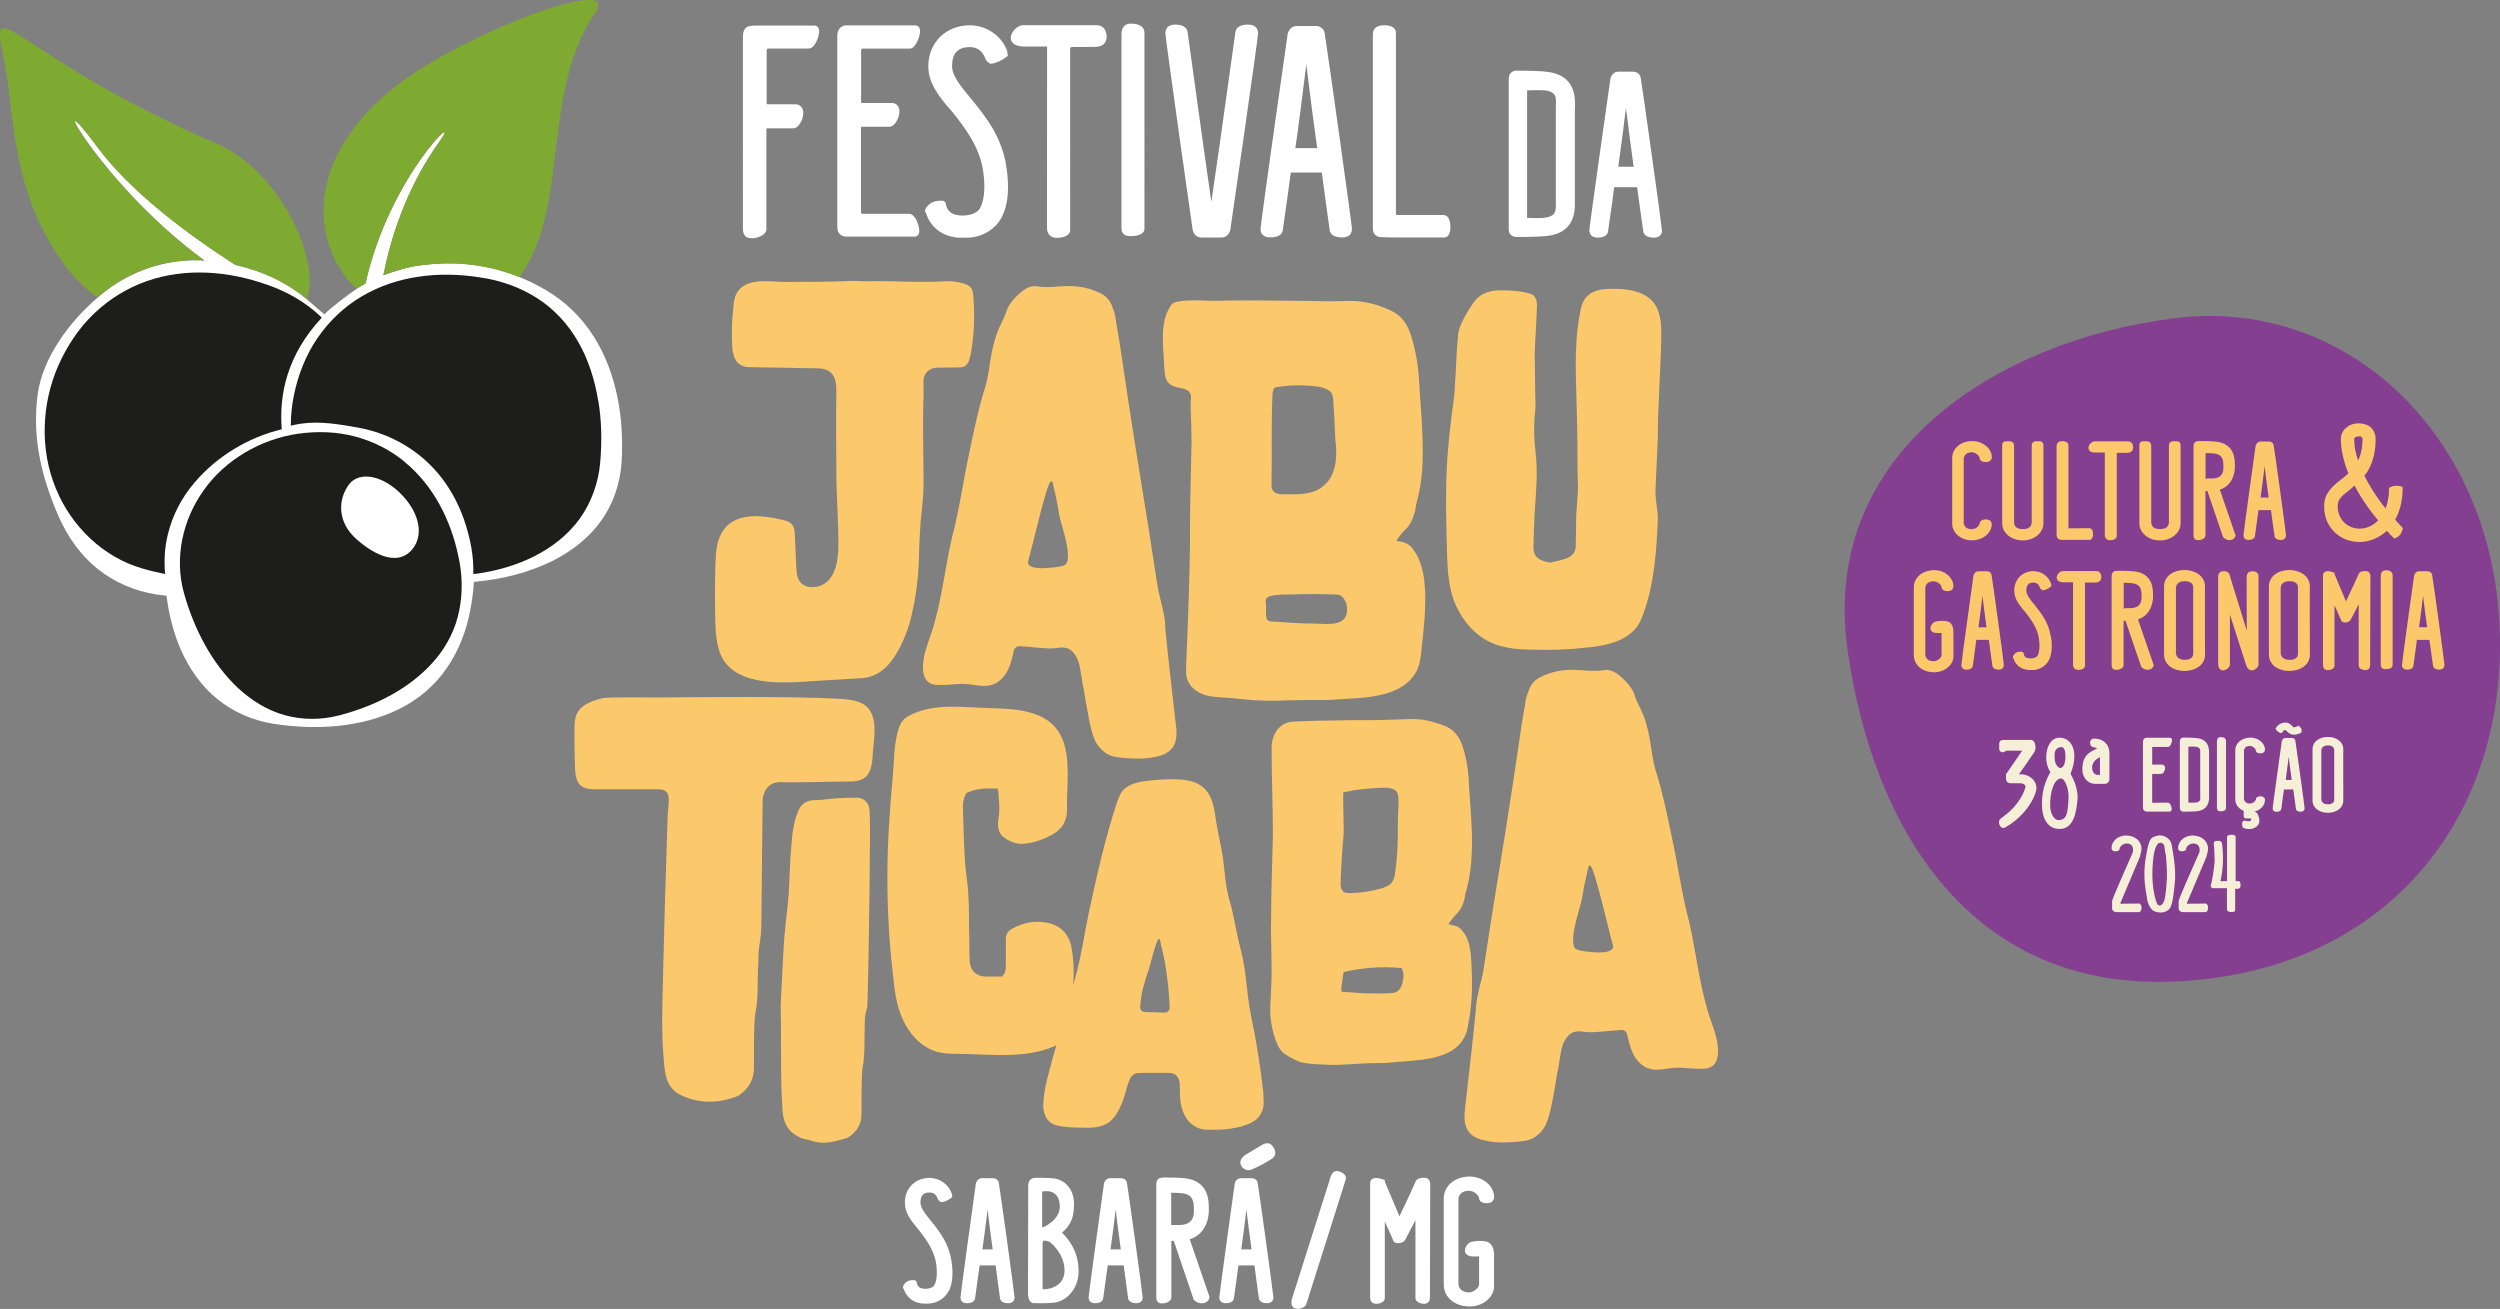 <svg xmlns="http://www.w3.org/2000/svg" id="Layer_2" viewBox="0 0 267.53 140.07"><rect x="0" y="0" width="267.53" height="140.07" fill="#808080" stroke="none"/><defs><style>      .cls-1 {        fill: #f6efd7;      }      .cls-2 {        fill: #1d1d1b;      }      .cls-3 {        fill: #fff;      }      .cls-4 {        fill: #7faa32;      }      .cls-5 {        fill: #fcc86c;      }      .cls-6 {        fill: #843f91;      }    </style></defs><g id="Layer_1-2" data-name="Layer_1"><g><g><path class="cls-3" d="M87.66,3.35c0,.53-.44,1.84-1.11,1.84h-4.28c-.16,0-.23,0-.23.32v5.45c0,.13,0,.17.01.18,0-.01.04.02.18.02h2.89c.32,0,.57.14.71.39.26.45.09,1.14-.18,1.6-.22.38-.48.58-.76.58h-2.63c-.19,0-.24.02-.25.03v10.77c.01.63-1.02.96-1.44.96h-.04c-.27,0-.55,0-.77-.22-.18-.18-.26-.44-.26-.83V3.92c.02-.74.22-1.18,1.24-1.18h6.43c.18,0,.34.1.42.26.05.1.07.21.07.35ZM97.3,22.88h-4.96c-.13,0-.2,0-.2-.3v-8.99s.05-.03.2-.03h2.83c.62,0,1.08-.99,1.08-1.64,0-.55-.32-.9-.82-.9h-3.12c-.1,0-.15-.02-.15-.01,0-.02-.01-.07-.01-.19v-5.33c0-.2.05-.25.06-.26.02-.02.07-.03.14-.03h5s0,0,0,0c.26,0,.48-.18.7-.55.21-.37.57-1.26.33-1.69-.09-.15-.24-.24-.41-.24h-7.3s-.21,0-.21,0h-.05c-.71.2-.81.7-.81,1.21v20.22c-.01.5.08,1.02.82,1.17h7.44c.24.01.52-.15.52-.62,0-.52-.42-1.81-1.07-1.81ZM107.68,17.72c-.52-3.02-1.98-4.99-3.84-7.25l-.08-.1c-.84-1-1.88-2.23-1.88-3.29,0-.69.16-1.21.47-1.54.31-.33.78-.5,1.42-.5.81-.01,1.4.44,1.69,1.26.1.24.16.29.42.46l.11.07.13-.02c.57-.07,1.18-.41,1.57-.71l.16-.13-.06-.42v-.06c-.57-1.64-2.21-2.78-4.01-2.78h0c-1.23,0-2.35.43-3.16,1.22-.82.8-1.28,1.91-1.28,3.14,0,1.78,1.05,3.08,1.98,4.23l.13.16c.08.07.14.15.21.23.07.09.14.17.18.2,1.5,1.84,2.94,3.87,3.33,6.18.21,1.27.33,3.02-.29,4.19-.39.75-1.67.9-2.43.76-.4-.06-1.1-.29-1.23-1.2l-.05-.15-.17-.16-.11-.02s-.49-.07-.95.1c-.39.1-.9.62-.93.86l-.02.24.09.05c.38,1.38,1.55,2.41,2.98,2.62.25.08.47.08,1.4.08h0c1.57,0,3.04-.87,3.75-2.21h0c.69-1.37.84-3.23.46-5.52ZM117.4,2.7h-7.95c-.53,0-1.29.7-1.29,1.35,0,.21.08.4.23.55.33.33.91.38,1.22.38h2.44s-.01,19.5-.01,19.5c.05.62.43.97,1.06.97h0c.2,0,.87-.03,1.22-.37.13-.13.2-.29.2-.46V5.15c.03-.05.09-.13.31-.13h2.27s0,0,0,0c.38,0,.66-.07.88-.2.2-.13.44-.39.44-.88,0-.75-.4-1.24-1.03-1.24ZM121.07,2.52h0c-1.06,0-1.06.9-1.06,1.24v20.58c-.01.64.29.93.95.93h0c.37,0,1.02-.05,1.33-.36.12-.12.18-.26.18-.42V3.49c.01-.59-.54-.96-1.41-.96ZM134.38,2.91c-.19-.19-.47-.28-.85-.28-.77,0-1.25.29-1.32.79,0,.03-.08.55-.2,1.4-1.2,8.62-1.99,14.23-2.38,16.78-.32-2.17-1.01-7.01-2.39-17.06-.09-.68-.15-1.08-.15-1.11-.04-.3-.27-.8-1.35-.8-.93,0-1.03.65-1.03.93,0,.52,2.88,20.85,2.92,21.04.13.53.48.82.99.82h2.08c.48,0,.83-.3.96-.84.03-.17,2.97-20.49,2.97-21.01,0-.27-.08-.49-.24-.65ZM144.67,24.51h0c0,.27-.1.9-1.03.9-1.04,0-1.29-.46-1.35-.74v-.07c-.01-.09-.1-.71-.21-1.5-.16-1.1-.38-2.71-.63-4.61,0-.01,0-.02-.01-.03h-3.29s-.02.04-.03.08c-.24,1.84-.47,3.45-.63,4.55-.11.79-.2,1.42-.21,1.51-.04.33-.27.8-1.36.8-.93,0-1.03-.63-1.03-.9,0-.52,2.88-20.74,2.91-20.89.15-.53.52-.83.99-.83h2.01c.53,0,.95.38.97.87.23,1.31,2.91,20.46,2.91,20.86ZM140.94,15.74c-.38-2.66-.72-5.41-.97-7.41-.06-.52-.12-1.01-.18-1.45-.06.44-.12.93-.18,1.44-.25,2-.59,4.75-.97,7.38-.01.06-.02.11-.03.15.04,0,.09,0,.14,0h2.08s.09,0,.14,0c0-.03-.01-.07-.03-.12ZM154.51,23.01h-4.9c-.19,0-.23,0-.23-.3V3.54c.01-.22-.07-.4-.23-.55-.43-.38-1.29-.28-1.4-.26-.84.15-.84.72-.84,1.14v20.34c-.01.43-.01,1.07.85,1.18v-.02c.23.03.78.04,2.19.04.9,0,2.17,0,3.93,0h.67s0,0,0,0c.41,0,.66-.42.66-1.12,0-.61-.18-1.26-.7-1.27ZM168.53,11.7v9.55s0,.22,0,.22c.02,1.03.08,3.45-3.04,3.79-.88.08-2.28.1-2.94.1-.04,0-.07,0-.1,0h-.25c-.75-.1-.75-.68-.75-.92v-15.92c.01-.27.01-.82.7-.96h.19s2.16,0,3.17.12c3.12.32,3.06,2.85,3.03,3.8v.22ZM165.17,9.67c-.51-.04-1.23-.01-1.54,0h-.14s-.06,0-.07,0c0,0,0,.05,0,.14v13.41c0,.06,0,.09,0,.1h0s.03,0,.06,0h.14c.31.01,1.03.04,1.55,0,1.37-.15,1.35-.76,1.32-1.61,0-.11,0-.22,0-.33v-9.84c0-.1.01-.21.01-.32.03-.83.05-1.43-1.33-1.57ZM177.86,24.65h0c0,.18-.06.78-.88.78-.86,0-1.07-.4-1.13-.63v-.07c-.01-.07-.08-.57-.17-1.16-.12-.85-.29-2.09-.49-3.54h-2.45s0,0,0,0c-.18,1.42-.36,2.68-.49,3.53-.08.59-.16,1.09-.16,1.17-.04.29-.23.7-1.13.7-.82,0-.88-.6-.88-.78,0-.42,2.24-16.15,2.26-16.27.13-.45.45-.71.85-.71h1.57c.45,0,.81.33.83.75.2,1.15,2.26,15.91,2.26,16.23ZM174.05,12.07c-.02-.17-.04-.34-.06-.51-.02.17-.04.34-.06.52-.19,1.56-.46,3.69-.75,5.73,0,.01,0,.02,0,.03h1.63s0,0,.01,0c-.3-2.08-.56-4.21-.75-5.77Z"></path><path class="cls-3" d="M101.52,138.15h0c-.42.82-1.3,1.35-2.23,1.35-.55,0-.68,0-.83-.05-.82-.12-1.51-.73-1.76-1.55l-.07-.04.02-.21c.01-.15.22-.38.43-.51l.06-.06v.02s.08-.03.11-.04c.28-.1.56-.07.59-.06h.09s.15.15.15.15l.03.12c.06.44.37.58.61.62.41.08,1.08,0,1.28-.39.27-.51.32-1.36.16-2.39-.22-1.32-1.04-2.49-1.88-3.55-.02-.01-.06-.06-.1-.11-.03-.04-.07-.09-.11-.13l-.09-.11c-.54-.68-1.15-1.45-1.15-2.52,0-1.53,1.11-2.64,2.64-2.64,1.07,0,2.05.69,2.38,1.69l.06.35-.14.11c-.11.09-.51.38-.95.44h-.11s-.1-.05-.1-.05c-.15-.11-.21-.15-.27-.31-.11-.32-.34-.67-.87-.67-.67,0-.97.34-.97,1.09,0,.58.61,1.32,1.05,1.86l.05.06c1.07,1.33,1.92,2.48,2.21,4.27.28,1.69,0,2.71-.27,3.27ZM108.57,138.84c0,.15-.05.62-.69.62s-.83-.32-.87-.51v-.06c0-.05-.06-.43-.12-.86-.09-.63-.21-1.54-.35-2.62h-1.71c-.14,1.08-.27,1.99-.36,2.62-.06.43-.11.81-.12.87-.02.19-.15.56-.88.56-.64,0-.69-.48-.69-.62,0-.31,1.64-12.11,1.65-12.19.1-.36.35-.57.67-.57h1.15c.36,0,.64.26.65.6.16.9,1.67,11.88,1.67,12.17ZM105.68,129.43s0,0,0-.01c0,0,0,0,0,.01-.14,1.16-.33,2.75-.55,4.27h1.1c-.22-1.54-.41-3.12-.55-4.27ZM115.43,136c0,1.98-1.37,3.29-2.7,3.41-.45.04-.9.05-1.26.05-.3,0-.54,0-.7-.01h-.14c-.29,0-.62-.27-.62-1.04l.02-11.53c0-.73.5-.84.8-.84.37,0,1.37,0,1.95.06.51.06,1.2.36,1.65,1,.52.74.64,1.78.36,3.08-.27.97-.82,1.44-1.11,1.69-.01,0-.02.02-.04.03.01.01.02.02.03.03.48.49,1.75,1.8,1.75,4.07ZM111.57,137.63c0,.13,0,.28.02.32h0s.04.02.14.02c.02,0,2.05-.02,2.18-1.84.13-1.85-1.5-3.18-1.52-3.19-.19-.11-.58-.23-.72-.15-.09.05-.1.23-.1.33v4.52ZM113.41,129.13c0-1.58-1.12-1.66-1.35-1.66-.13,0-.47,0-.52.05,0,0-.02.04-.02.18v3.53c0,.06,0,.09.01.11,0,0,0,0,0,0,0,0,.03,0,.05,0,.21-.03,1.83-.84,1.83-2.21ZM122.28,138.84c0,.15-.05.62-.69.62s-.83-.32-.87-.51v-.06c0-.05-.06-.43-.12-.86-.09-.63-.21-1.54-.35-2.62h-1.71c-.14,1.08-.27,1.99-.36,2.62-.06.43-.11.81-.12.87-.02.19-.15.56-.88.56-.64,0-.69-.48-.69-.62,0-.31,1.64-12.11,1.65-12.19.1-.36.35-.57.67-.57h1.15c.36,0,.64.26.65.6.16.9,1.67,11.88,1.67,12.17ZM119.39,129.42h0s0,0,0,.01c-.14,1.16-.33,2.75-.55,4.27h1.1c-.22-1.55-.41-3.12-.55-4.28ZM129.42,138.81v.07c-.03.18-.21.54-.71.58-.49.07-.88-.29-.92-.33l-.05-.05-.02-.07c-.02-.06-1.91-5.64-2.11-6.21,0,0,0,0,0-.01h-.26v6.05c0,.46-.65.64-.91.64h-.06s-.04,0-.06,0c-.12,0-.28-.02-.41-.14-.16-.15-.17-.38-.17-.54v-12.01c0-.39.09-.78.78-.78h.14c.44,0,1.36,0,2.08.07,2.61.26,2.62,2.42,2.62,3.24v.18s.11,2.43-2.04,3.12l2.12,6.19ZM126.43,127.68c-.41-.04-.81-.04-.99-.04h-.08s-.03,0-.03.07v3.36s0,.01,0,.02h.33c.24,0,.53.01.65,0,1.32-.07,1.47-.88,1.45-1.67,0-.88-.1-1.62-1.34-1.74ZM136.27,138.84c0,.15-.05.62-.69.62s-.83-.32-.87-.51v-.06c0-.05-.06-.43-.12-.86-.09-.63-.21-1.54-.35-2.62h-1.71c-.14,1.08-.27,1.99-.36,2.62-.06.43-.11.81-.12.87-.02.19-.15.56-.88.56-.64,0-.69-.48-.69-.62,0-.31,1.64-12.11,1.65-12.19.1-.36.35-.57.67-.57h1.15c.36,0,.64.26.65.6.16.9,1.67,11.88,1.67,12.17ZM133.38,129.42h0s0,0,0,.01c-.14,1.16-.33,2.75-.55,4.27h1.1c-.22-1.55-.41-3.12-.55-4.28ZM133.62,125.22c.1,0,.21-.02.31-.06,1.01-.43,1.92-.98,2.17-1.16.18-.1.3-.26.35-.45.06-.26-.02-.57-.23-.85-.43-.65-1.07-.25-1.31-.1l-1.63.98-.02.02c-.21.15-.78.56-.4,1.21.12.21.43.42.76.42ZM143.97,125.83c-.1-.21-.34-.38-.63-.46-.24-.09-.42-.05-.53,0-.25.12-.36.39-.42.58l-4.14,13.05c-.06.25-.1.56.05.79.08.12.19.2.34.23.12.04.25.05.38.03.15-.02.3-.07.42-.13.2-.1.32-.24.36-.39.04-.14,1.25-3.98,2.33-7.36.99-3.12,1.84-5.81,1.86-5.89.06-.15.05-.31-.02-.45ZM152.5,126.04c-.46,0-.83.03-1.01.38-.12.34-1.07,2.34-1.73,3.74l-1.57-3.71v-.17l-.2-.07c-.24-.09-.84-.27-1.17-.03-.14.11-.22.28-.2.45v12.21c0,.61.45.68.64.68.36,0,.93-.16.93-.61v-8.2c.37.82.81,1.79.89,2v.05l.06.08c.16.21.47.21.59.19.31-.03.56-.18.66-.39l1.08-2.07v8.34c0,.44.57.61.93.61.15,0,.62-.05.62-.68l.03-12.21c-.03-.28-.22-.59-.56-.59ZM159.15,132.89c-.63-.2-1.48-.04-1.63-.01-.38.04-.76.57-.76.94s.35.64.9.64h.62v3.04c-.01.24-.49.8-1.1.8-.79,0-1.09-.5-1.11-.91v-9.06c.01-.42.31-.9,1.11-.9.63,0,1.1.54,1.1.8,0,.35.41.53.81.53.13,0,.33-.02.5-.12.19-.12.3-.3.3-.53,0-.55-.27-1.11-.74-1.52-.61-.53-1.45-.77-2.31-.66-1.44.19-2.38,1.16-2.34,2.41v9.02c-.04,1.28.9,2.25,2.34,2.42.13.02.27.03.4.03.69,0,1.35-.22,1.86-.64.47-.38.75-.89.78-1.44v-3.32c.03-.46-.08-1.29-.73-1.52Z"></path><path class="cls-5" d="M125.82,77.34c.11.95.21,2.01-.42,2.75-.42.53-1.11.79-1.74.9-1.21.26-2.32.21-3.54.11-.48-.05-.9-.11-1.32-.26-.74-.32-1.32-.95-1.64-1.64-.32-.74-.48-1.53-.63-2.27-.21-1.11-.42-2.22-.58-3.33-.05-.16-.11-.37-.11-.53-.21-1-.21-2.22-.84-3.06-.63-.9-1.32-.74-2.27-.63-1.06.05-2.27-.16-3.33-.21-.26-.05-.58-.05-.74.16-.16.11-.16.32-.21.48-.16.74-.37,1.53-.74,2.16-.32.53-.84,1.06-1.43,1.27-.95.37-1.95,0-2.96-.05-.95-.05-1.9.16-2.85.11-.37,0-.74-.05-1.06-.26-.42-.26-.58-.84-.63-1.32-.11-1.37.48-2.75.9-4.01,1.21-3.7,1.48-7.6,2.48-11.35.63-2.64,1-5.33,1.58-7.97.48-2.32.95-4.59,1.64-6.81.37-1.11.47-2.32.69-3.54.21-1.11.48-2.22,1-3.27.16-.37.37-.74.53-1.16.26-1,.9-1.69,1.64-2.32.53-.47,1.16-.79,1.85-.63,1.11.16,2.16-.05,3.27-.05s2.27.21,3.33.74c.69.32,1.16.84,1.37,1.58.21.47.32.95.37,1.48.26,1.43.48,2.85.69,4.33.9,6.18,1.9,12.3,2.9,18.48.26,1.8.58,3.64.84,5.44.26,1.53.84,3.01.84,4.59.32,3.38.74,6.76,1.11,10.14ZM113.31,54.9c-.16-1.11-.42-2.27-.69-3.38h-.16c-.42,0-2.16,7.71-2.43,8.5-.32,1.21,2.96.69,3.54.58.16-.05.32-.11.42-.16.9-.74-.53-4.54-.69-5.54ZM152.49,62.88c.11,2.16-.11,4.38-.37,6.55-.05.79-.16,1.64-.53,2.38-1.58,3.01-5.97,2.85-8.87,3.06-1.16.11-2.32,0-3.48.05-1.37,0-2.69.11-4.07.05-1.11,0-2.22-.16-3.33-.26-.95-.11-1.9-.05-2.85-.32-.84-.26-1.69-.84-1.95-1.74-.16-.42-.11-.95-.11-1.43.21-5.02.42-9.98.42-15,0-2.96.11-5.91.16-8.87,0-1.32-.05-2.69-.11-4.07,0-.53.26-1.16-.37-1.53-.69-.37-1.58-.16-2.11-.95-.26-.37-.26-.84-.32-1.32-.05-2.01-.58-4.75.58-6.6.05-.11.16-.26.26-.37.21-.16.48-.21.74-.26,1.32-.21,2.64-.05,3.96-.05,1.37-.05,2.8-.05,4.22-.05,1.9,0,3.8.05,5.76.05,1.43.05,2.9.05,4.33,0,1.64,0,3.12.42,4.54,1.11.95.48,1.53,1.27,1.9,2.27.53,1.58.84,3.22.95,4.91.11,2.06.32,4.07.37,6.12.11,2.43.05,4.86-.63,7.23-.05.32-.11.63-.16.9-.21.69-.42,1.32-.95,1.85-.37.32-.69.79-1.06,1.27.16.05.32.11.53.11.58.11,1.06.42,1.37.95.79,1.06,1.11,2.64,1.16,3.96ZM143.99,64.41c-.11-.26-.26-.53-.53-.69-.21-.11-.48-.11-.74-.11-1.48-.05-2.96-.05-4.43,0-.53.05-3.06-.16-2.85.79.11.48,0,.95.05,1.43,0,.21.05.48.21.58.11.05.21.05.32.11h.32c1.43.11,2.85.21,4.33.21,1,0,2.75.32,3.33-.74.21-.48.21-1.06,0-1.58ZM137.34,52.9c1.43,0,3.12.11,4.28-.9.74-.58,1.11-1.43,1.27-2.32.16-.9.11-1.85,0-2.75-.05-1.32-.11-2.64-.21-3.96,0-.32-.05-.63-.21-.95-.32-.37-.84-.53-1.32-.63-1.43-.21-2.9-.21-4.28,0-.21,0-.42.05-.58.21-.05.16-.05.32-.11.42-.16,3.27-.05,6.55-.11,9.77,0,.21,0,.47.11.63.05.16.16.21.32.32.21.11.58.16.84.16ZM164.48,32.62c-.06,1.76-.19,3.53-.25,5.29,0,1.43.06,2.81.06,4.24,0,.61.06,1.16,0,1.76-.19,1.6-.13,3.19.06,4.79.19,1.76.06,3.47-.06,5.23-.13,1.49-.13,2.92-.19,4.41-.06.99.25,1.6,1.76,1.87.5-.11,1.07-.22,1.57-.39.69-.22,1.19-.61,1.19-1.38,0-1.1.06-2.2.06-3.36.06-.94.13-1.82.19-2.75,0-.72-.06-1.38-.06-2.04,0-1.87,0-3.75-.06-5.67-.06-3.69-.38-7.38.31-11.02.13-.77.31-1.54.94-2.04.63-.55,1.69-.66,2.63-.66,1.44,0,3.07.22,4.08,1.21,1,.99,1.07,2.48,1.07,3.8-.06,3.75-.38,7.44-.38,11.13-.06,1.38-.13,2.7-.19,4.08,0,.5-.06.94-.06,1.43,0,.55.06,1.05.13,1.54.06.44.13.94.13,1.38-.13,3.36-.38,7.05-1.57,10.25-.19.55-.44,1.1-.82,1.54-1.19,1.43-3.32,1.87-5.27,2.04-1.88.22-3.76.28-5.71.22-1.38,0-2.82-.11-4.14-.61-2.13-.83-3.57-2.7-4.33-4.68-.69-1.93-.69-4.02-.75-6.11-.06-2.64-.13-5.29,0-7.88.12-2.7.44-5.29.81-7.93.06-.66.06-1.38.13-2.04.06-1.38.12-2.75.25-4.13,0-.44.13-.94.31-1.38.38-.83.81-1.6,1.32-2.31.63-.94,1.57-1.38,2.88-1.38,1.19,0,2.38.06,3.45.44.38.28.5.66.5,1.1ZM93.37,81.1c-.16,2.11-1,2.59-2.75,2.53-1.27,0-5.76.14-7.02.07-1.71-.08-1.99,1.58-1.99,1.9-.05,4.8-.08,8.77-.14,13.58,0,.79-.16,1.58-.26,2.38-.05.48-.05.95-.05,1.43-.16,1.8.05,3.59-.32,5.39-.16,1-.11,2.06-.16,3.06v2.85c0,1.16-.48,2.06-1.37,2.75-.16.16-.37.26-.53.32-2.01.74-3.96.74-5.91-.16-1.85-.9-1.74-2.8-1.9-4.65-.16-2.16-.11-4.38-.05-6.6.11-4.54.21-9.03.37-13.57.05-1.74.11-3.48.16-5.23.05-.95.32-1.95-.16-2.43-.16-.16-.48-.26-.95-.26-.9,0-5.49,0-6.33,0-1.85.05-2.38-.42-2.48-2.27-.05-1.48-.05-2.9-.05-4.38,0-.37.05-.74.11-1.06.37-1.32,1.8-1.79,3.01-2.06.74-.11,5.17-.05,5.96-.05,4.91-.05,14.21-.13,19.12.13.84.05,1.74.11,2.53.48,2.06,1.06,1.21,4.01,1.16,5.86ZM83.98,99.88c.11-1.43.32-2.8.42-4.22.11-1.64.11-3.27.26-4.91.11-1.32.21-2.64.74-3.91.32-.79.84-1.16,1.69-1.21.84,0,1.69-.16,2.53-.21.74-.05,1.43-.05,2.16-.05.74.05,1.21.58,1.27,1.32.05.84.05,1.74.05,2.64,0,1.95-.05,3.91-.05,5.86-.05,2.43-.05,4.86-.11,7.34-.05,1.58-.05,3.17-.11,4.75,0,.26,0,.53-.11.79-.26.95-.16,1.95-.21,2.96,0,1.06,0,2.16-.21,3.27-.11.79-.05,1.64-.11,2.48v2.48c0,.95-.42,1.69-1.16,2.27-.16.11-.26.21-.42.26-1.16.32-2.38.74-3.64.32-.37-.16-.84-.16-1.21-.32-1.27-.53-1.9-1.43-2.01-2.85-.26-3.38-.11-6.81-.21-11.35.11-1.85.21-4.8.42-7.71ZM135.2,116.97c-.32-2.8-.74-5.54-1.32-8.24-.48-2.32-.48-4.65-1.06-6.92-.21-.84-.42-1.69-.58-2.53-.21-1-.37-2.01-.69-3.01-.42-1.48-.48-3.01-.69-4.54-.21-1.32-.53-2.59-.74-3.96-.16-1.21-.37-2.59-1.27-3.43-.84-.79-2.11-.95-3.27-.95-1,0-2.06.05-3.06.21-.9.11-1.85.37-2.43,1.06-.26.37-.42.84-.58,1.27-1.27,3.85-2.16,7.87-3.01,11.83-.48,2.27-.79,4.59-1.43,6.86-.07.27-.14.53-.21.79,0-.17,0-.33.02-.5.05-1.16,0-2.32-.21-3.48-.26-1.48-1.21-2.43-2.64-2.69-1.32-.26-2.53,0-3.7.63-.53.26-.74.74-.69,1.32v2.75c0,.42-.11.79-.42,1.06h-1.8c-.95-.05-1.53-.58-1.64-1.53-.05-.74-.05-1.43-.05-2.16-.05-1.69,0-3.43-.11-5.12-.05-1.27-.32-2.53-.37-3.8-.11-1.85-.16-3.7-.21-5.54,0-.53.11-1,.37-1.48,1.06-.53,2.16-.53,3.38-.48.1,1.11.26,2.22.05,3.27-.11.69-.05,1.37.47,1.85.58.48,1.27.79,2.06.79,1.11-.05,2.16-.42,3.17-.95,1.11-.58,1.69-1.53,1.64-2.85-.05-3.64,1-8.4-3.27-10.03-1.53-.58-3.17-.63-4.81-.69-2.9-.05-6.23-.63-8.87.84-.48.26-.79.63-1,1.16-.63,1.74-.53,3.96-.74,5.86-.21,2.32-.37,4.65-.47,6.97-.16,4.54,0,9.08.53,13.62.16,1.69.37,3.38,1.06,4.86.69,1.53,1.9,2.9,3.54,3.43.84.26,1.8.26,2.69.26,3.27.05,6.92.53,10.03-.84.06-.03.12-.07.18-.1-.08.29-.17.57-.25.86-.48,1.8-1.11,3.7-1.16,5.6,0,.63.21,1.37.74,1.8.42.32,1,.42,1.53.47.84.11,1.64.11,2.48.11.58,0,1.21-.05,1.8-.32,1.43-.58,2.06-2.69,2.43-4.07.16-.53.32-1.11.79-1.37.26-.11.58-.11.84-.11h2.53c.37,0,.69,0,.95.16.42.26.53.79.53,1.27,0,1.16,0,2.27.63,3.33.26.42.63.79,1.16,1.06.42.21.84.26,1.32.26,1.11.05,2.27-.05,3.38-.32.9-.26,1.85-.63,2.22-1.48.37-.63.26-1.43.21-2.11ZM124.9,108.31c-.11.05-.21.05-.32.05-.58,0-1.21-.05-1.8-.05-.26,0-.48,0-.63-.16-.16-.16-.16-.37-.11-.58.05-1.32.48-2.59.9-3.85.11-.26.79-3.22,1.06-3.22h.11c.21,1,.48,1.95.63,2.96.21,1.37.37,2.8.42,4.22.05.26-.05.53-.26.63ZM155.4,99.01c.53.05.9.32,1.21.74.9,1.16.84,3.27.9,4.7.05,1.74-.05,3.54-.42,5.28-.05.42-.16.9-.42,1.32-1.32,2.53-5.28,2.38-7.66,2.64-1,.11-2.01.05-3.01.11-1.16.05-2.32.16-3.48.16-1.06-.05-2.11-.05-3.17-.26-.63-.16-1.27-.53-1.85-.9-.32-.21-.63-.63-.79-1-.63-1.48-.9-3.06-.74-4.7.05-1.06.11-2.16.11-3.27,0-1.95-.11-3.91-.05-5.86,0-2.59.11-5.12.16-7.66.05-1.16,0-2.32,0-3.48-.05-2.32-.11-4.65-.11-6.97,0-.37.11-.79.26-1.16.37-.9,1.11-1.43,2.06-1.48,1.27-.05,2.59-.11,3.85-.11,1.64-.05,3.33-.05,4.96-.05,1.27-.05,2.48-.05,3.75-.11,1.37-.05,2.64.32,3.91.84.79.42,1.27,1.06,1.58,1.9.48,1.37.69,2.8.74,4.22.11,1.74.26,3.48.32,5.28.05,2.11-.05,4.17-.63,6.23-.11.26-.11.53-.16.79-.16.58-.37,1.11-.84,1.58-.32.32-.58.69-.9,1.11.11,0,.26.05.42.11ZM144.58,95.58c1.11-.05,2.22-.21,3.33-.53.26-.11.58-.21.79-.37.48-.37.58-1,.63-1.58.21-1.43.26-2.9.26-4.33-.05-1.16.11-2.27.05-3.43-.05-.63-.26-.84-.9-1-.26-.05-.58-.05-.9-.05-.84.05-1.64.11-2.48.21-.53.05-1.06.21-1.58.26-.11.05.05,4.12,0,4.59-.16,1.69-.26,3.43-.32,5.12,0,.32,0,.63.21.84.05.11.16.16.26.21.21.05.42.05.63.05ZM145.95,106.29c.9,0,1.79.05,2.69,0,.9,0,1.32-.37,1.48-1.32.05-.21.11-.53.05-.79,0-.16-.11-.37-.16-.58-2.16-.21-4.17-.05-6.23.42-.11.63-.16,1.21-.26,1.79,0,.05.05.16.05.32.79.05,1.58.11,2.38.16ZM157.92,108.32c0-1.58.58-3.06.84-4.59.26-1.8.58-3.64.84-5.44,1-6.18,2.01-12.3,2.9-18.48.21-1.48.42-2.9.69-4.33.05-.53.16-1,.37-1.48.21-.74.69-1.27,1.37-1.58,1.06-.53,2.16-.74,3.33-.74,1.11,0,2.16.21,3.27.05.69-.16,1.32.16,1.85.63.74.63,1.37,1.32,1.64,2.32.16.42.37.79.53,1.16.53,1.06.79,2.16,1,3.27.21,1.21.32,2.43.69,3.54.69,2.22,1.16,4.49,1.64,6.81.58,2.64.95,5.33,1.58,7.97,1,3.75,1.27,7.66,2.48,11.35.42,1.27,1,2.64.9,4.01-.05.47-.21,1.06-.63,1.32-.32.21-.69.26-1.06.26-.95.05-1.9-.16-2.85-.11-1,.05-2.01.42-2.96.05-.58-.21-1.11-.74-1.43-1.27-.37-.63-.58-1.43-.74-2.16-.05-.16-.05-.37-.21-.48-.16-.21-.48-.21-.74-.16-1.06.05-2.27.26-3.33.21-.95-.11-1.64-.26-2.27.63-.63.84-.63,2.06-.84,3.06,0,.16-.05.37-.11.53-.16,1.11-.37,2.22-.58,3.33-.16.74-.32,1.53-.63,2.27-.32.69-.9,1.32-1.64,1.64-.42.16-.84.21-1.32.26-1.21.11-2.32.16-3.54-.11-.63-.11-1.32-.37-1.74-.9-.63-.74-.53-1.79-.42-2.75.37-3.38.79-6.76,1.11-10.14ZM168.64,101.56c.11.05.26.11.42.16.58.11,3.85.63,3.54-.58-.26-.79-2.01-8.5-2.43-8.5h-.16c-.26,1.11-.53,2.27-.69,3.38-.16,1-1.58,4.81-.69,5.54ZM104.17,31.95c0-.36-.05-.8-.21-1.09-.37-.65-2.31-.83-2.9-.76-2.93.18-4.79-.07-8.36,0-.11-.02-.22-.01-.35,0-.39-.02-.79-.04-1.17-.04-2.38.11-4.75.11-7.13.11-1.53,0-3.8-.47-4.96.84-.48.53-.58,1.32-.63,2.06-.16,1.32-.16,2.64-.11,3.96.05.74.21,1.64.9,2.01.37.26.84.26,1.27.26,2.16.05,4.33.05,6.55.11.63,0,1.43,0,1.9.53.48.48.53,1.27.53,1.95-.05,2.85,0,5.7,0,8.61,0,2.75.26,5.44.21,8.18-.05,1.21-.21,2.59-1.11,3.48-.53.53-1.37.79-2.11.63-.48-.11-.84-.37-1.06-.84-.16-.32-.16-.74-.21-1.06-.05-1.21-.11-2.43-.16-3.64,0-.32-.05-.69-.21-1-.32-.48-.9-.58-1.43-.69-1.9-.42-4.17-.63-5.6.69-1.21,1.21-1.21,2.85-1.27,4.38-.05,2.01-.05,4.01,0,6.02.05,1.58.21,3.27,1.21,4.44,1.74,2.01,5.23,2.01,7.6,1.9,2.27-.16,4.54-.26,6.86-.42,1.64-.11,2.75-1.11,3.59-2.43.84-1.37,1.48-2.96,1.8-4.59.48-2.06.69-4.12.74-6.18,0-1.16.11-2.27.16-3.43.11-1.32.32-2.69.32-4.01,0-3.22-.11-6.44,0-9.66,0-.49,0-.98-.01-1.46-.02-.8.61-1.45,1.41-1.46.75,0,1.5-.02,2.26-.03.37,0,.74,0,1-.37.21-.22.26-.58.37-.95.37-1.97.47-4.01.31-6.05Z"></path></g><g><path class="cls-6" d="M267.53,69.55c-.27,19.6-13.37,34.59-34.91,35.49-21.55.91-32.16-16.09-34.91-35.49-2.97-20.99,15.78-33.04,34.91-35.49s35.21,13.59,34.91,35.49Z"></path><g><g><path class="cls-5" d="M212.9,55.67c.15.09.24.24.24.42,0,.42-.2.84-.55,1.16-.41.37-.98.57-1.57.57-.09,0-.18,0-.28-.01-1.11-.13-1.88-.93-1.83-1.89v-6.81c-.05-.97.7-1.76,1.83-1.89.69-.08,1.36.11,1.84.54.37.32.57.74.57,1.17,0,.31-.26.52-.65.52-.32,0-.65-.14-.65-.42,0-.18-.35-.63-.87-.63-.64,0-.83.46-.84.7v6.84c.01.26.2.69.84.69.52,0,.87-.44.87-.62,0-.28.33-.43.65-.43.11,0,.26.02.4.1ZM218.68,47.67s0-.2-.11-.32c-.05-.06-.15-.13-.32-.13h-.39c-.21,0-.44.15-.44.43v8.23s.01.29-.18.49c-.16.17-.41.25-.76.25s-.62-.08-.78-.25c-.18-.2-.17-.47-.17-.48h0s0-8.2,0-8.2c0-.03,0-.19-.12-.32-.06-.07-.18-.15-.37-.15h-.38c-.15,0-.25.07-.3.12-.11.12-.1.28-.1.28v8.39c0,.99.95,1.81,2.13,1.82h.15c1.17-.02,2.13-.83,2.13-1.82v-8.35ZM223.57,56.52l-2.22.02s0-.02,0-.08v-8.79c0-.12-.05-.23-.14-.31-.21-.19-.61-.15-.69-.13-.44.08-.44.42-.44.6v9.32c0,.2,0,.56.46.62h0c.13,0,.4,0,1.03,0,.4,0,.94,0,1.69,0h.34c.06,0,.24-.02.33-.27.04-.11.05-.24.05-.32,0-.4-.15-.66-.39-.66ZM227.72,47.23h-3.57c-.31,0-.66.37-.66.7,0,.31.29.5.73.5h1.02v8.86c.02.32.23.52.56.52.43,0,.72-.19.72-.46v-8.89s0,0,.05,0h1.02c.61,0,.68-.4.68-.58,0-.39-.22-.65-.54-.65ZM233.36,47.67s0-.2-.11-.32c-.05-.06-.15-.13-.32-.13h-.39c-.21,0-.44.15-.44.43v8.23s.01.29-.18.49c-.16.17-.41.25-.76.25s-.62-.08-.78-.25c-.18-.2-.17-.47-.17-.48h0s0-8.2,0-8.2c0-.03,0-.19-.12-.32-.06-.07-.18-.15-.37-.15h-.38c-.15,0-.25.07-.3.12-.11.12-.1.28-.1.28v8.39c0,.99.95,1.81,2.13,1.82h.15c1.17-.02,2.13-.83,2.13-1.82v-8.35ZM239.23,57.27v.06c-.03.14-.17.42-.56.46-.39.06-.69-.23-.73-.26l-.06-.1s-1.5-4.44-1.66-4.88h-.21s0,4.75,0,4.75c0,.36-.51.5-.72.5-.03,0-.05,0-.08,0-.12,0-.25-.01-.34-.11-.12-.12-.14-.3-.14-.42v-9.45c0-.3.07-.62.62-.62h.11c.35,0,1.07,0,1.64.06,2.05.2,2.06,1.9,2.06,2.54v.14s.08,1.91-1.61,2.46l1.67,4.86ZM236.88,48.52c-.32-.03-.64-.03-.78-.03h-.08s0,.03,0,.06v2.64s0,.05,0,.05l.26-.04c.19,0,.41,0,.51,0,1.04-.05,1.16-.69,1.14-1.31,0-.69-.08-1.27-1.05-1.37ZM244.62,57.29c0,.12-.04.49-.54.49s-.65-.25-.68-.4c0-.1-.04-.34-.1-.73-.07-.49-.17-1.21-.28-2.06h-1.34c-.11.85-.22,1.58-.28,2.08-.05.38-.09.61-.09.67-.02.15-.12.44-.69.44-.5,0-.54-.38-.54-.49,0-.28,1.29-9.52,1.3-9.59.08-.28.28-.45.53-.45h.9c.28,0,.5.2.51.47.13.71,1.31,9.34,1.31,9.57ZM242.34,49.89s0,0,0-.01c0,0,0,0,0,0-.11.93-.26,2.16-.43,3.36h.86c-.17-1.21-.32-2.43-.43-3.36Z"></path><path class="cls-5" d="M257.03,56.39c-.15-.15-.41-.42-.72-.78.51-.91.79-2.04.8-3.3v-.21s-.2-.06-.2-.06c-.37-.11-.79-.07-1.1.09l-.15.08v.17c-.01.71-.14,1.41-.37,2.04-.22-.28-.46-.59-.71-.94-.56-.78-1.1-1.67-1.57-2.57.1-.12.2-.25.29-.38.62-.99.92-2.15.92-3.54,0-.66-.31-1.07-.58-1.31-.68-.53-1.89-.47-2.44,0-.45.3-.7.77-.7,1.31,0,1.08.27,2.32.8,3.67-.24.23-.51.45-.78.65-.89.71-1.81,1.45-1.81,2.84,0,1.16.4,2.14,1.15,2.83.71.67,1.62,1.02,2.63,1.02,1.06,0,2.12-.44,2.94-1.2.3.36.57.62.66.7l.13.13.17-.07c.14-.06.24-.12.37-.25.17-.18.27-.39.34-.65l.04-.15-.11-.11ZM251.93,46.98c0-.22.36-.29.52-.29.14,0,.23.04.25.05.08.09.12.16.12.24,0,.88-.16,1.65-.48,2.3-.28-.83-.41-1.59-.41-2.3ZM251.75,52.14c.07-.06.14-.12.21-.18.37.71.84,1.47,1.45,2.34.36.5.73.97,1.08,1.39-.57.58-1.24.88-1.98.88-.61,0-1.16-.21-1.62-.62-.48-.47-.73-1.07-.73-1.81s.5-1.1,1.25-1.7l.35-.3Z"></path><path class="cls-5" d="M209.04,67.7v2.56s0,.07,0,.07c-.03.42-.25.81-.62,1.11-.4.33-.92.5-1.46.5-.1,0-.21,0-.32-.02-1.13-.13-1.87-.9-1.84-1.9v-7.1c-.03-.98.71-1.74,1.84-1.89.68-.09,1.34.1,1.82.52.37.32.58.76.58,1.19,0,.18-.08.33-.24.42-.13.08-.28.1-.39.1-.32,0-.64-.14-.64-.42,0-.21-.38-.63-.87-.63-.62,0-.86.38-.87.71v7.12c.01.33.25.72.87.72.49,0,.86-.44.87-.63v-2.39h-.49c-.43,0-.7-.2-.7-.5s.33-.74.63-.74c-.02,0,.72-.16,1.25.01.51.18.6.84.57,1.2ZM214.43,71.17c0,.12-.04.49-.54.49s-.65-.25-.68-.4c0-.1-.04-.34-.1-.73-.07-.49-.17-1.21-.28-2.06h-1.34c-.11.85-.22,1.58-.28,2.08-.05.38-.09.61-.09.67-.02.15-.12.44-.69.44-.5,0-.54-.38-.54-.49,0-.28,1.29-9.52,1.3-9.59.08-.28.28-.45.53-.45h.9c.28,0,.5.2.51.47.13.71,1.31,9.34,1.31,9.57ZM212.15,63.77s0,0,0-.01c-.11.93-.26,2.17-.43,3.37h.86c-.17-1.21-.32-2.43-.43-3.36ZM219.45,68.06c-.24-1.4-.9-2.31-1.74-3.35l-.04-.05c-.35-.42-.83-1-.83-1.46,0-.59.24-.86.77-.86.41,0,.6.28.68.53.05.13.09.16.22.25l.08.05h.09c.34-.06.66-.29.74-.36l.11-.09-.04-.27c-.26-.78-1.03-1.33-1.87-1.33-1.2,0-2.07.87-2.07,2.08,0,.84.48,1.45.91,1.98l.07.09s.06.07.09.1c.03.04.07.08.08.09.67.84,1.31,1.75,1.48,2.79.13.81.09,1.47-.12,1.88-.15.31-.68.37-1.01.31-.19-.03-.44-.14-.48-.48l-.03-.1-.11-.11h-.07s-.24-.05-.46.03c-.03,0-.06.02-.09.03v-.02s-.04.04-.04.04c-.17.1-.33.29-.35.41l-.02.17.06.03c.19.65.73,1.12,1.38,1.22.12.04.23.04.66.04.73,0,1.42-.41,1.76-1.06h0c.32-.65.39-1.51.21-2.58ZM224.32,61.11h-3.57c-.31,0-.66.37-.66.7,0,.31.29.5.73.5h1.02v8.86c.02.32.23.52.56.52.43,0,.72-.19.72-.46v-8.89s0,0,.05,0h1.02c.61,0,.68-.4.68-.58,0-.39-.22-.65-.54-.65ZM230.47,71.15v.06c-.03.14-.17.42-.56.46-.39.06-.69-.23-.73-.26l-.06-.1s-1.5-4.44-1.66-4.88h-.21s0,4.75,0,4.75c0,.36-.51.5-.72.5-.03,0-.05,0-.08,0-.12,0-.25-.01-.34-.11-.12-.12-.14-.3-.14-.42v-9.45c0-.3.07-.62.62-.62h.11c.35,0,1.07,0,1.64.06,2.05.2,2.06,1.9,2.06,2.54v.14s.08,1.91-1.61,2.46l1.67,4.86ZM228.12,62.4c-.32-.03-.64-.03-.78-.03h-.08s0,.03,0,.06v2.64s0,.05,0,.05l.26-.04c.19,0,.41,0,.51,0,1.04-.05,1.16-.69,1.14-1.31,0-.69-.08-1.27-1.05-1.37ZM235.97,70.04c0,1.16-1.1,1.76-2.2,1.76-.56,0-1.08-.15-1.48-.42-.46-.32-.71-.79-.71-1.34v-7.28c0-.55.25-1.01.71-1.34.39-.27.92-.42,1.47-.42,1.09,0,2.2.6,2.2,1.76,0,.06-.03.62,0,7.28ZM234.7,62.92s.03-.29-.15-.48c-.15-.16-.41-.25-.76-.25-.91,0-.94.65-.94.73v6.95c0,.08.03.74.94.74.36,0,.61-.08.76-.25.18-.2.15-.46.15-.46v-6.98ZM240.99,61.14c-.36,0-.57.23-.57.62,0,0,.01,3.1.01,5.72-.39-1.23-.81-2.6-1.14-3.69-.31-1.02-.56-1.84-.67-2.18,0-.06-.02-.16-.09-.24-.11-.17-.31-.26-.54-.24h-.07c-.25,0-.43.11-.5.31-.05.11-.05.19-.05.31v9.3c.01.42.21.69.51.69s.75-.31.75-.62v-5.35c.28.87.57,1.77.83,2.59.66,2.07.89,2.79.92,2.86.04.12.12.28.25.38.04.03.14.14.31.14.31,0,.75-.31.75-.62v-9.47c0-.25-.18-.52-.69-.52ZM247.19,70.04c0,1.16-1.1,1.76-2.2,1.76-.56,0-1.08-.15-1.48-.42-.46-.32-.71-.79-.71-1.34v-7.28c0-.55.25-1.01.71-1.34.39-.27.92-.42,1.47-.42,1.09,0,2.2.6,2.2,1.76,0,.06-.03.62,0,7.28ZM245.91,62.92s.03-.29-.15-.48c-.15-.16-.41-.25-.76-.25-.91,0-.94.65-.94.73v6.95c0,.08.03.74.94.74.36,0,.61-.08.76-.25.18-.2.15-.46.15-.46v-6.98ZM253.2,61.11c-.36,0-.65.02-.79.3-.1.27-.88,1.93-1.36,2.94l-1.23-2.92v-.13l-.15-.06c-.19-.07-.66-.22-.92-.02-.11.08-.17.22-.16.36v9.6c0,.48.35.53.5.53.28,0,.73-.13.73-.48v-6.45c.29.65.64,1.41.7,1.58l.05.1c.12.16.36.16.47.15.24-.02.44-.14.52-.31l.85-1.63v6.56c0,.35.45.48.73.48.11,0,.49-.04.49-.53l.03-9.6c-.03-.22-.17-.46-.44-.46ZM255.33,61.03c-.37,0-.56.22-.56.65v9.43c0,.34.17.5.51.5.48,0,.76-.16.76-.44v-9.63c0-.24-.19-.52-.72-.52ZM261.58,71.17c0,.12-.04.49-.54.49s-.65-.25-.68-.4c0-.1-.04-.34-.1-.73-.07-.49-.17-1.21-.28-2.06h-1.34c-.11.85-.22,1.58-.28,2.08-.05.38-.09.61-.09.67-.02.15-.12.44-.69.44-.5,0-.54-.38-.54-.49,0-.28,1.29-9.52,1.3-9.59.08-.28.28-.45.53-.45h.9c.28,0,.5.2.51.47.13.71,1.31,9.34,1.31,9.57ZM259.3,63.77s0,0,0-.01c0,0,0,0,0,0-.11.93-.26,2.16-.43,3.36h.86c-.17-1.21-.32-2.43-.43-3.36Z"></path></g><g><g><path class="cls-1" d="M216.38,82.86h-.33c.27-.36,1.11-1.6,1.64-2.36.19-.27.16-.78.02-1.06-.12-.23-.29-.26-.38-.26h-2.9c-.49,0-.49.31-.49.48v.45c0,.33.22.39.4.39.11,0,.2-.07.26-.11.05-.04.08-.06.11-.06h1.69c-.15.21-.4.58-.83,1.21-.35.51-.78,1.14-.83,1.21l-.07.06v.53c0,.3.2.48.52.48h1.01c.21,0,.39.07.48.18.06.08.08.17.07.27-.59,1.8-1.9,2.77-2.47,3.19-.19.14-.27.2-.33.32-.1.35.06.66.26.78.06.04.12.05.18.05s.12-.02.17-.05c2.39-1.35,3.36-3.53,3.36-4.22,0-1.12-1.19-1.48-1.52-1.48Z"></path><path class="cls-1" d="M225.74,80.74c0-.69-.23-1.17-.69-1.45-.41-.25-.83-.26-.99-.25-.24,0-.4.22-.4.41l.02.15c0,.2.18.37.39.37.07,0,.13,0,.31.11.01,0,.03.02.04.03-.35.13-.68.32-.99.57-.24.21-.4.48-.51.87-.17.79-.08,1.41.27,1.84.32.39.76.49.96.49h1.05c.33,0,.53-.2.53-.54,0,0,0-1.02,0-2.62ZM224.72,82.93s-.11,0-.19,0c-.15,0-.65-.06-.65-.82,0-.59.58-.98.84-1.09v1.91Z"></path><path class="cls-1" d="M221.58,82.83s.04-.17.08-.28c.12-.32.32-.86.32-1.67,0-1.14-.65-1.94-1.58-1.94-.84,0-1.43.86-1.43,2.1,0,.86.32,1.4.44,1.58,0,0,0,0,0,.01-.47.82-.75,1.68-.85,2.54-.15,1.38.05,2.42.58,3,.32.35.75.54,1.27.54,1.49,0,1.81-1.78,1.92-3.33h0c0-1.36-.73-2.51-.76-2.56ZM220.5,82.19s-.01,0-.02,0c-.21,0-.54-.36-.59-.84v-.03c-.07-.67-.07-1.23.59-1.37.02,0,.05,0,.08,0,.08,0,.17.01.25.09.14.13.21.41.21.83.05.6-.14,1.27-.53,1.32ZM220.61,83.3s.12.05.19.12c.33.35.63,1.24.55,2.2l-.02.28c-.08,1.16-.19,1.86-1.05,1.86-.43,0-.89-.63-.89-1.58,0-1.39.38-2.88,1.22-2.88Z"></path></g><g><path class="cls-1" d="M230.31,79.97s0-.05,0-.04h1.68c.29,0,.44-.52.44-.71,0-.06,0-.1-.03-.15-.04-.08-.11-.12-.2-.12h-2.56c-.32.09-.32.36-.32.48v6.95c0,.12,0,.39.37.47h2.48c.09,0,.16-.05.2-.13.02-.04.03-.09.03-.15,0-.16-.13-.68-.42-.68l-1.67.02s0-.01,0-.05v-3.04s0,0,0,0h.95c.26,0,.43-.38.43-.63,0-.1-.02-.18-.07-.24-.06-.08-.16-.13-.27-.13h-1.04v-1.84Z"></path><path class="cls-1" d="M236.4,80.78v-.09c.01-.43.04-1.56-1.34-1.71-.43-.05-1.34-.05-1.38-.05h-.09c-.32.07-.32.34-.32.46v7.03c0,.11,0,.39.36.44h.11c.57,0,1.04-.02,1.32-.04,1.38-.15,1.35-1.24,1.34-1.7v-4.32ZM235.46,85.21c.01.37.02.62-.54.68-.22.02-.53,0-.67,0l-.07-.02v-5.92s0-.05,0-.05c0,0,0,0,0,0h.06c.13,0,.44-.02.66,0,.57.06.56.3.55.67,0,.05,0,.1,0,.14v4.35s0,.1,0,.15Z"></path><path class="cls-1" d="M237.66,78.88c-.28,0-.42.16-.42.49v7.07c0,.25.13.38.39.38.37,0,.58-.12.58-.33v-7.22c0-.18-.14-.39-.54-.39Z"></path><path class="cls-1" d="M240.75,79.83c.39,0,.65.34.65.47,0,.22.25.32.49.32.08,0,.2-.01.3-.07.12-.07.19-.19.19-.32,0-.32-.15-.64-.43-.88-.36-.32-.86-.47-1.38-.4-.84.1-1.41.69-1.37,1.42v5.1c-.03.57.32,1.06.9,1.3v.6c.02.11.12.21.27.21h.28c.12,0,.19,0,.23,0h0c.03.11.02.18-.01.22-.07.09-.3.13-.63.02l-.06-.02-.06.03c-.28.12-.19.47-.14.64l.02.09.08.04c.19.08.4.12.6.12.31,0,.61-.1.82-.28.25-.22.34-.52.25-.86l-.08-.3c-.07-.26-.24-.38-.42-.43.65-.16,1.13-.66,1.13-1.24,0-.14-.06-.25-.18-.32-.1-.06-.22-.08-.3-.08-.24,0-.49.11-.49.32,0,.13-.26.46-.65.46-.48,0-.62-.32-.63-.52v-5.13c0-.18.15-.52.63-.52Z"></path><path class="cls-1" d="M243.79,78.3c.07.07.17.12.27.13l.12.02.06-.11c.03-.05.14-.22.34-.22,0,0,.04.02.12.11l.03.03c.12.11.27.27.55.34.06.01.14.02.22.02.21,0,.43-.06.68-.18l.08-.04.02-.08c.02-.08.06-.26-.07-.44-.03-.04-.08-.09-.14-.14l-.09-.09-.12.06c-.26.13-.36.12-.41.11-.05,0-.1-.07-.17-.14-.14-.14-.34-.36-.71-.36-.4,0-.75.19-1,.54l-.06.08.04.1c.05.12.16.21.22.25Z"></path><path class="cls-1" d="M245.26,78.97h-.68c-.19,0-.34.12-.4.34,0,.05-.98,7.01-.98,7.19s.11.37.41.37c.43,0,.51-.22.52-.34,0-.04.03-.23.07-.52.05-.37.13-.91.21-1.53h1c.08.63.16,1.17.21,1.54.04.29.07.47.07.54.02.11.12.3.52.3.3,0,.41-.19.41-.37,0-.17-.89-6.65-.98-7.17,0-.2-.18-.35-.39-.35ZM244.6,83.46c.12-.89.24-1.8.32-2.49.08.69.19,1.59.32,2.49h-.64Z"></path><path class="cls-1" d="M250.76,80.18c0-.87-.83-1.32-1.65-1.32-.42,0-.81.11-1.11.32-.35.24-.53.59-.53,1.01v5.46c0,.42.19.76.53,1.01.29.2.69.32,1.11.32.82,0,1.65-.45,1.65-1.32-.02-5,0-5.41,0-5.46ZM249.68,85.88c-.11.12-.3.19-.57.19-.67,0-.7-.46-.7-.55v-5.21c0-.09.04-.54.7-.54.27,0,.46.06.57.19.13.14.11.34.11.36v5.23s.02.2-.11.35Z"></path></g></g><g><path class="cls-1" d="M229.01,91.55h0c.21-.51.21-1.01-.03-1.4-.24-.4-.68-.66-1.21-.72-.51-.07-1,.07-1.36.38-.29.25-.45.59-.45.94,0,.12.05.22.15.28.09.06.2.07.27.07.21,0,.44-.09.44-.25,0-.23.34-.59.76-.59.27,0,.46.09.58.27.16.25.11.6.07.7-.67,1.5-2.21,5-2.21,5.2v.77c0,.24.21.41.51.41h2.33c.1,0,.19-.06.25-.18.04-.08.06-.18.06-.29,0-.27-.12-.45-.29-.45l-1.98.02s0-.06.03-.13c.05-.13,1.66-3.95,2.11-5Z"></path><path class="cls-1" d="M232.4,90.43c-.08-.64-.74-1.04-1.31-1.04h-.02s-.43.06-.72.22c-.32.18-.51.77-.77,2.44-.24,1.71,0,3.03.1,3.6.02.08.03.15.03.19.04.43.22,1.46.92,1.71.2.07.39.1.57.1.45,0,.8-.19.98-.42.32-.39.48-1.85.57-3.01.08-1.32-.14-2.52-.26-3.24-.04-.23-.07-.42-.09-.55ZM231.89,93.83c-.04.97-.15,2.24-.32,2.63-.1.24-.25.41-.4.44-.09.02-.19-.02-.28-.1-.14-.18-.65-1.63-.55-3.81.08-1.86.37-2.81.85-2.81.2,0,.38.2.41.3.01.06.03.2.05.36.05.39.08.56.11.62.04.13.15,1.6.13,2.36Z"></path><path class="cls-1" d="M236.13,91.55h0c.21-.51.21-1.01-.03-1.4-.24-.4-.68-.66-1.21-.72-.51-.07-1,.07-1.36.38-.29.25-.45.59-.45.94,0,.12.05.22.15.28.09.06.2.07.27.07.21,0,.44-.09.44-.25,0-.23.34-.59.76-.59.27,0,.46.09.58.27.16.25.11.6.07.7-.67,1.5-2.21,5-2.21,5.2v.77c0,.24.21.41.51.41h2.33c.1,0,.19-.06.25-.18.04-.08.06-.18.06-.29,0-.27-.12-.45-.29-.45l-1.98.02s0-.06.03-.13c.05-.13,1.66-3.95,2.11-5Z"></path><path class="cls-1" d="M239.5,94.29h-.26v-4.73s-.02-.15-.17-.2c-.08-.03-.17-.03-.24-.03-.12,0-.51.02-.51.23v4.65c0,.06-.01.08-.02.08h-.64s-.04,0-.05,0c.06-.2.11-.5.17-.91.19-1.26.08-2.59.02-2.98,0-.29-.18-.42-.35-.42h-.24c-.19,0-.31.11-.31.28,0,0,.09.94.09,1.74s-.31,2.46-.38,2.62c-.06.16-.03.26.01.32.03.04.09.11.23.11h1.4s.04,0,.06,0v2.28s.02.17.2.23c.1.03.21.04.28.04.18,0,.4-.03.4-.2v-2.23s0-.04,0-.06h.24c.18,0,.33-.11.33-.25v-.24c0-.26-.14-.35-.27-.35Z"></path></g></g></g><g><path class="cls-3" d="M63.48,35.93c-1.27-2-3.01-3.69-5.07-4.89-.94-.55-1.88-1.01-2.82-1.39,0,0,0,0,0,0-1.55-.62-3.09-1.02-4.59-1.25-.02,0-.05,0-.07,0-1.49-.22-2.95-.26-4.34-.16-.26.01-.51.04-.77.07-.16.02-.32.03-.47.05-.23.03-.45.04-.68.08-.7.11-1.44.29-2.18.53-.51.15-1,.31-1.46.49.75-3.82,2.4-9.29,6.04-14.36,2.63-3.66-5.38,3.67-7.95,15.24-.33.18-.63.36-.93.55-.81.55-2.89,2.1-3.47,2.75-.44-.34-1.26-1.09-1.99-1.7-.29-.24-.58-.47-.88-.68-.03-.02-.06-.05-.09-.06,0,0,0,0,0,0-1.07-.76-2.24-1.39-3.46-1.88-1.01-.4-2.05-.72-3.12-.97-5.04-3.23-11.21-7.82-14.74-12.59-6.19-8.38.25,3.98,11.46,12.13-.14,0-.27-.03-.41-.03-2.34-.08-4.71.37-6.84,1.31-1.53.67-2.95,1.58-4.19,2.67,0,0,0,0,0,0-3.09,2.63-5.92,6.53-6.43,10.37-.61,4.63.4,8.84,2.27,13.12.95,2.12,2.31,4.07,4.11,5.52,1.8,1.45,4.01,2.41,6.35,2.77.35.05.7.09,1.06.13.25,2,.74,3.96,1.54,5.8.9,2.02,2.19,3.88,3.91,5.27,1.71,1.38,3.81,2.3,6.04,2.64,4.47.68,9.29.44,13.41-1.59,2.04-1.01,3.83-2.52,5.09-4.38,1.28-1.85,2.1-3.98,2.51-6.18.2-1,.33-2.02.39-3.04,2.97-.27,5.88-.98,8.48-2.28,2.04-1.04,3.86-2.46,5.15-4.28,1.29-1.82,2.04-4,2.18-6.28.27-4.57-.46-9.43-3.01-13.47Z"></path><g><g><path class="cls-4" d="M10.43,31.82c1.25-1.09,2.66-2,4.19-2.67,2.14-.94,4.5-1.38,6.84-1.31.14,0,.27.02.41.03C10.67,19.72,4.23,7.36,10.42,15.74c3.53,4.77,9.7,9.36,14.74,12.59,1.06.25,2.11.57,3.12.97,1.64.66,3.19,1.57,4.54,2.71,1.54-4.05-2.78-13.67-9.64-16.64C1.8,6.12-1.26-1.37.37,6.04c1.28,5.81.52,14.89,7.22,23.17.66.81,1.64,1.73,2.84,2.62Z"></path><path class="cls-4" d="M30.94,31.75c-.1-.06-.21-.11-.32-.17.11.06.22.12.32.17Z"></path></g><path class="cls-4" d="M38.13,30.91c.31-.2.64-.39.98-.58,2.57-11.57,10.58-18.9,7.95-15.24-3.65,5.08-5.29,10.54-6.04,14.36.47-.18.96-.34,1.46-.49.74-.23,1.49-.42,2.18-.53.22-.04.45-.05.68-.08.16-.02.31-.04.47-.05.26-.03.51-.06.77-.07,2.8-.2,5.89.17,9,1.42.29-.43.58-.86.85-1.33,4.17-7.13,1.81-19.16,7.27-26.96,3.05-4.35-15.23,2.61-22.09,8.46-9.86,8.41-7.34,16.86-4.1,20.44.2.22.4.44.6.64Z"></path><path class="cls-2" d="M43.26,49.38c-1.53-1.25-3.36-2.17-5.31-2.68-1.95-.51-4.02-.57-6.03-.29-4.02.58-7.79,2.78-10.09,6.01-2.31,3.2-3.19,7.33-2.14,11.06,1.06,3.78,2.93,7.46,5.78,10.15,1.43,1.32,3.12,2.38,4.99,2.9,1.87.52,3.88.53,5.81.03,3.86-1,7.67-2.88,10.29-5.95,1.3-1.53,2.22-3.37,2.59-5.32.39-1.94.32-3.95-.12-5.87-.83-3.87-2.7-7.53-5.79-10.04Z"></path><path class="cls-2" d="M64.01,42.86c-.36-2.18-1.02-4.33-2.12-6.25-1.09-1.92-2.62-3.58-4.47-4.74-1.84-1.17-3.94-1.89-6.09-2.19-4.29-.68-8.82-.2-12.59,2.02-1.88,1.1-3.51,2.64-4.76,4.47-1.26,1.83-2.08,3.95-2.53,6.13-.22,1.07-.33,2.16-.33,3.25.36-.08.72-.16,1.08-.21,2.02-.3,4.1.06,6.13.42,2.03.37,4,1.16,5.73,2.35,1.73,1.18,3.2,2.78,4.26,4.6,1.07,1.82,1.75,3.85,2.12,5.9.16.93.23,1.88.21,2.82.1-.01.21-.02.31-.03,2.15-.3,4.27-.89,6.19-1.86,1.92-.97,3.65-2.31,4.9-4.05,1.24-1.74,1.99-3.83,2.18-6.01.19-2.19.16-4.43-.21-6.62Z"></path><path class="cls-3" d="M43.13,53.09c1.81,1.98,2.28,4.35.83,5.87-1.45,1.52-3.79.52-5.79-1.24-2.17-1.91-1.96-4.36-.83-5.87s3.77-.97,5.79,1.24Z"></path><path class="cls-2" d="M34.42,33.99s-.09-.1-.13-.14c-1.61-1.52-3.56-2.64-5.65-3.36-4.16-1.49-8.76-1.87-12.95-.4-2.09.73-4.03,1.93-5.65,3.49-1.63,1.56-2.89,3.49-3.81,5.56-1.81,4.15-1.96,9.01-.26,13.11,1.66,4.09,5.07,7.37,9.25,8.58.8.24,1.62.43,2.45.6-.13-1.42-.05-2.85.29-4.23.49-2.08,1.52-4.01,2.89-5.6,2.42-2.83,5.79-4.82,9.3-5.66-.3-3.75.59-7.98,4.27-11.93Z"></path></g></g></g></g></svg>